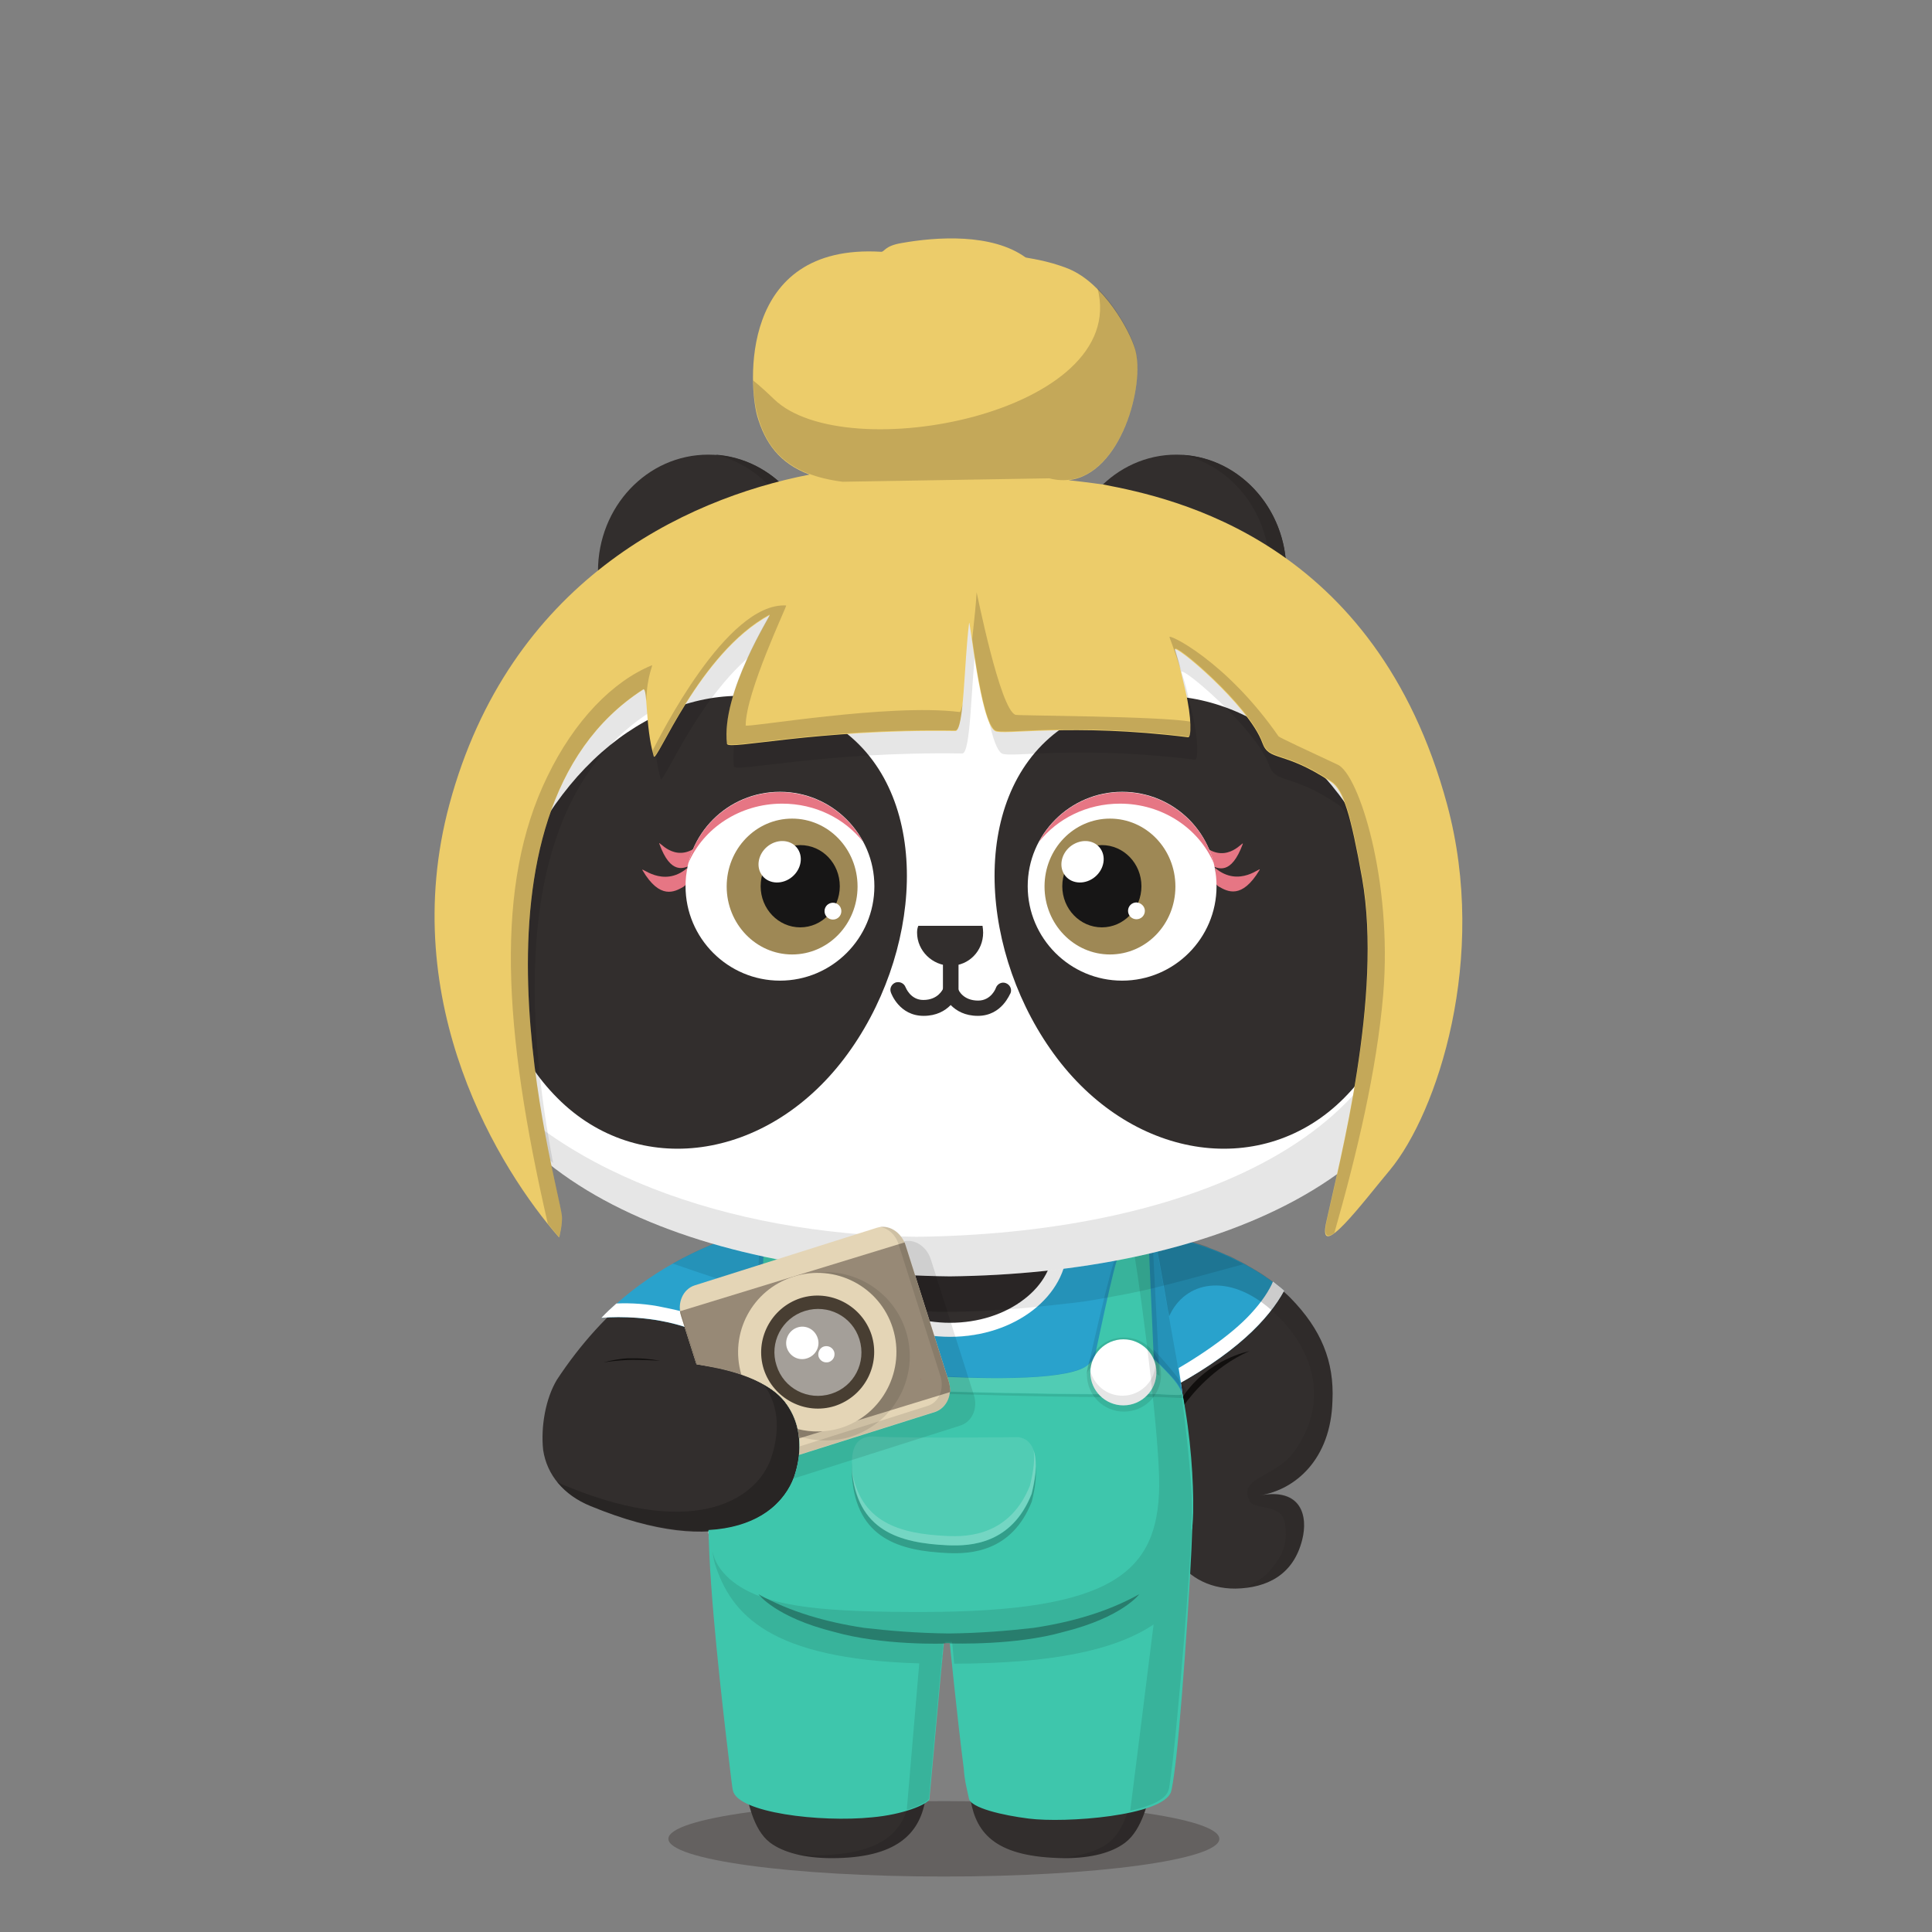 <svg version="1.1"  xmlns="http://www.w3.org/2000/svg" width="100%" height="100%" viewBox="0 0 620 620"><rect x="0" y="0" width="620" height="620" fill="#808080" stroke="none"/><g id="body"><path style="fill:#322E2D;" d="M414.1,416.5c-4.4-4.5-18.8-15.6-40-19.6l-7,1.1l0.1,1.4H251.7c0-1.6-0.1-2.6-0.1-2.6l-15.1-0.4  c-22.5,8.1-42.4,23-57.8,46.4l0,0c-3.6,6-5.2,15-4.4,22.5c1.2,8,6.6,14.5,15.2,18c42.5,17.6,61.2,3.4,65.4-9.2  c2.4-7.1,3.3-16.8-3.1-24.7c-1.6-2-3.9-3.7-6.3-5.1c2.1-4.8,3.4-10.6,4.3-16.5c14,4.1,33.1,6.6,54.1,6.6c27.7,0,51.9-4.4,65.6-10.9  l7.4,75.3c3.2,6.6,10.6,11.1,19.6,11c10.1-0.2,18.6-4.4,21.4-15.7c1.9-7.5-0.2-16.7-13.6-14.2c11.3-1.8,22.8-11.5,23.3-30.4  C428.2,436.9,424,426.6,414.1,416.5z"></path><path style="opacity:0.3;fill:#231815;enable-background:new    ;" d="M391.3,590.1c0,6.7-39.6,12.1-88.4,12.1s-88.4-5.4-88.4-12.1  c0-6.7,39.6-12.1,88.4-12.1S391.3,583.4,391.3,590.1z"></path><g>	<path style="fill:#322E2D;" d="M379.5,501.6c-0.8,17.9-6.2,57.7-9.7,71.2c-1.4,5.3-3.2,14.3-8.7,18.5c-4.2,3.2-10.8,5-19.4,5   c-21.9-0.2-28.3-7.7-30.2-18.5s-5.8-50.6-5.8-50.6L379.5,501.6z M228.9,497.8c0.9,19.6,5.7,57.9,9.9,74.9   c1.3,5.3,2.8,14.4,8.3,18.6c4.2,3.2,11.2,5,19.8,5c20.6,0,28.1-7.7,30-18.5s5.9-50.6,5.9-50.6L228.9,497.8z"></path></g><g style="opacity:0.1;">	<path d="M302.8,527.2l-73.9-29.4c0.4,9.8,1.9,24.3,3.7,38.5c8.3,3.9,28.6,10.9,68.2,11.5C301.9,536.8,302.8,527.2,302.8,527.2z"></path>	<path d="M307.8,547.8c36.4-0.2,57.5-5.7,68.1-9.8c1.8-13.6,3.2-27.6,3.6-36.4l-73.7,25.6C305.7,527.2,306.6,536.8,307.8,547.8z"></path></g><path style="opacity:0.1;enable-background:new    ;" d="M373.6,503.7c-1,18.7-6,56.2-9.4,69.2c-1.4,5.3-3,14.3-8.5,18.5  c-3.7,2.8-9.6,4.5-16.7,4.8c0.8,0,2.2,0.1,3.1,0.1c7.8,0,14.6-1.6,18.9-4.9c5.5-4.2,7.5-13.2,8.8-18.5c3.5-13.5,8.9-53.3,9.7-71.2  L373.6,503.7z"></path><path style="opacity:0.1;enable-background:new    ;" d="M297.6,526.3c0,0-3.7,39.8-5.6,50.6s-8.5,18.3-30.4,18.5  c-2.2,0-4.3-0.2-6.3-0.4c3.4,0.9,7.2,1.3,11.5,1.3c20.6,0.1,28.2-7.6,30.1-18.4s5.9-50.6,5.9-50.6L297.6,526.3z"></path><path style="fill:#FFFFFF;" d="M375.1,420.4c-11.9,8.2-39.2,14-71.1,14c-30.6,0-57.1-5.3-69.6-13.1c-1,5.4-2,11.5-3,17.8  c8.2,1.7,16,5.1,20.3,10.4c6.4,7.9,5.6,17.3,3.2,24.4c-2.6,7.9-11.2,16.8-27.6,17.6c2.4,23.5,18.3,35.8,77.5,35.8  c61.7,0,77.4-14.8,77.9-42.2C383,468.1,378.6,439.8,375.1,420.4z"></path><g style="opacity:0.3;">	<g style="opacity:0.2;">		<path d="M414.1,416.5c-4.4-4.5-18.8-15.6-40-19.6l-7,1.1l0.1,1.3c1.1-0.6,2.2-1,3.1-1.3c0.1,0,3.5,9.7,5.2,22    c0.1,0.8,0.2,1.5,0.3,2.3c5.1-11.3,18.4-14.2,32.5-1.6c13.6,12.2,18.5,29.5,6.8,45.4c-5.9,8-17.8,8.1-14.2,15.3    c1.2,3.6,10.3,0.5,11.5,7.6c0.6,4.8,0.5,9.2-5.6,15.8c-1.6,1.7-4.6,3.1-6.5,4.7c8.4-1.1,15.1-5.5,17.6-15.5    c1.9-7.5,0-16.7-13.4-14.2c11.3-1.8,22.6-11.5,23.1-30.4C428.1,436.9,424,426.6,414.1,416.5z"></path>	</g></g><path style="opacity:0.1;enable-background:new    ;" d="M241.7,399.4c-0.3-1.5-0.5-2.5-0.6-2.9l-4.6-0.1c-7,2.3-13.9,5.3-20.6,9.1  c9.4,3.2,26.1,9.2,36.5,10.6c3.5,0.5,7,1.3,10.5,1.7c4.7,0.6,9.4,1.1,14.2,1.6c4.8,0.4,9.5,0.7,14.3,1.1c1.3,0.1,2.5,0.1,3.8,0.2  c1.5,0.1,2.9,0.1,4.4,0.2c3,0.2,9.5,0,9.7,0c2.5-0.1,5-0.1,7.4-0.3c4.5-0.3,9-0.5,13.6-1c5-0.5,10-1,15-1.6c3.4-0.4,6.8-1,10.1-1.6  c2.1-0.4,4.3-0.8,6.4-1.2c2.6-0.5,5.2-1.1,7.8-1.7c6-1.4,19.2-5,29.4-7.8c-2.4-1.3-5.1-2.6-8-3.8l0,0c-0.9-0.4-1.9-0.7-2.8-1.1  c-0.1,0-0.2-0.1-0.3-0.1c-0.9-0.3-1.9-0.7-2.8-1c-0.1,0-0.3-0.1-0.4-0.1c-1-0.3-1.9-0.6-2.9-0.9c-0.1,0-0.3-0.1-0.4-0.1  c-1-0.3-2-0.5-3.1-0.8c-0.1,0-0.2,0-0.3-0.1c-1.1-0.3-2.7-0.6-3.9-0.8l-7,1.3l0.1,1.4H241.7V399.4z"></path><path style="opacity:0.8;fill:#090807;enable-background:new    ;" d="M203,436.4c3,0,6,0.1,8.9,0.3c-3.2-0.6-6.4-0.9-10.5-0.8  c-1.9,0.1-4.7,0.5-7.7,1.3C197.6,436.6,201,436.4,203,436.4z"></path><path style="opacity:0.2;enable-background:new    ;" d="M251.7,449.5c-1.8-2.2-4.3-4.2-7-5.7c6.1,7.8,5.1,17.1,2.8,24  c-4.2,12.6-23.2,26.5-65.3,9.3c-1.1-0.4-2.5-1-3.5-1.6c2.9,3.5,6.4,6,10.8,7.8c42.1,17.2,61.2,3.1,65.4-9.5  C257.3,466.9,258.1,457.5,251.7,449.5z"></path><path style="opacity:0.8;fill:#090807;enable-background:new    ;" d="M379.6,448.2c0.1,0.9,0.3,1.8,0.4,2.7  c2.1-3,9.4-12.2,20.9-17.3C400.8,433.7,387.9,435.9,379.6,448.2z"></path></g><g id="clothes"><path style="fill:#3EC6AC;" d="M382.7,484.5l-0.3-0.3c0,0-16.7,1-18.3,1.9c-1.6,1-33.4,2.3-34.6,1.9c-1.2-0.3-51.8-6.7-51.8-6.7  s-12-2.8-24.1-4.4c-3.7,6.9-11.9,13.3-26.2,14.1c0.2,19.7,4.4,56.2,6.5,73.6l0,0c0.7,6.1,1.2,9.9,1.3,10c1.5,7.1,27.9,10.3,44.7,8.6  c9.9-0.9,17.4-4,18.4-5.8v-0.5l3.6-39.3c0,0,0.5-4.9,1-10.3h1.9c0,0,2.4,24.2,4.5,40.4l0,0c0.2,3.4,0.8,5.6,1.6,9.3  c0.3,3.2,11.2,5.6,19.2,6.6c11.7,1.5,43.1-0.8,45.7-8.6c0.3-0.9,0.8-4,1.5-9.6c0-0.4,0-0.4,0.1-0.8  C379.8,542.8,383,492.9,382.7,484.5z"></path><path style="fill:#29A2CC;" d="M241.4,439.5c1.6,1.8,3,3.1,4.4,4.1c4.9-12,5.8-29.9,6-39.7c-2.1-2.4-4.7-5.1-7.2-7.3l-8-0.2  c-15.7,5.1-31.3,14-43.5,26.5C206.1,421.9,227.7,424,241.4,439.5z"></path><path style="fill:#FFFFFF;" d="M197.8,418.3c-1.7,1.5-3.3,3-4.8,4.6c3.4-0.3,7.3-0.3,11.5,0c2.5,0.2,5.1,0.5,7.7,1  c6.5,1.2,11.9,3.2,16.7,5.9c2.4,1.3,4.7,2.8,7,4.6l2.8-3.1c-8-7-17-10.1-25.5-11.7C207.8,418.4,202.6,418.1,197.8,418.3z"></path><path style="fill:#29A2CC;" d="M412,414.2c-6.1-5.2-19.1-13.9-37.4-17.4l-7.5,1.2l4.9,49.4C396.5,435,407.2,423.2,412,414.2z"></path><path style="fill:#FFFFFF;" d="M371.7,444.3l1.4,2.6c23.7-12.3,34.2-23.9,39-32.7c-1-0.9-2.2-1.8-3.6-2.9c-1.1,2.6-3.3,6.2-7.2,10.4  c-6.2,6.7-16.8,14.1-29.7,21.1L371.7,444.3z"></path><path style="fill:#29A2CC;" d="M375.1,420.4c-2.2-12.3-4-21-4-21h-27c-0.2,0.4-0.3,0.9-0.5,1.3c-4.1,11.6-9.8,19.2-19.8,23.9  c-7.3,3.4-13.3,4.5-19.2,4c-24.5-1.8-34.4-15.1-37.9-29.2h-28.1c0,0-1.9,9.2-4.2,22c-1,5.4-2,11.5-3,17.8c7.7,1.7,16,5.1,20.3,10.4  c6.4,7.9,5.6,17.3,3.2,24.4c-1.5,4.5-4.9,9.1-10.5,12.5c9.2-2.7,19.4-6,23.5-2.5c15.2,3.6,14.9,0,19.8,0c7.4,0,41.7-6.7,50.3-8.1  c6-1,25.6,7.3,35.8,2.4c1.2-4,8.9,11.7,9,6.9C383,468.1,378.6,439.4,375.1,420.4z"></path><path style="fill:#FFFFFF;" d="M304.9,424.5c9,0,17.5-2.7,23.8-7.6c6-4.6,9.3-10.7,9.3-17.1s-3.3-12.4-9.3-17.1  c-6.3-4.9-14.8-7.6-23.8-7.6s-17.5,2.7-23.8,7.6c-6,4.6-9.3,10.7-9.3,17.1s3.3,12.4,9.3,17.1C287.4,421.8,295.9,424.5,304.9,424.5   M304.9,429c-20.8,0-37.6-13.1-37.6-29.2s16.8-29.2,37.6-29.2c20.8,0,37.6,13.1,37.6,29.2S325.7,429,304.9,429L304.9,429L304.9,429z  "></path><g>	<path style="fill:#3EC6AC;" d="M379.5,447.5c-3.2-3.8-8.3-7.5-15.8-10.9c-11.9,8.2-30.7,7.4-62.6,7.4c-24.7,0-44.2,2.6-57.4-0.5   c3.2,1.6,6,3.7,8,6.1c6.2,8,5.5,17.3,3.1,24.4c-2.9,7.8-11.1,16.4-27.5,17.2c0.1,0.8,0.2,1.5,0.3,2.3v0.1   c16.7,5.6,48.3,12.9,88.6,10.9c19.7-1,58.7-9.3,66.3-13.7c0-0.2,0-0.3,0.1-0.5l0,0c0.2-1.6,0.2-3.3,0.3-5   C383.1,475.6,382.1,460.7,379.5,447.5z"></path></g><path style="opacity:0.1;enable-background:new    ;" d="M246.2,444.8c0.2,0.1,0.4,0.3,0.6,0.4c12.1,0.7,91,3.7,122.7,3.1  c5.4-0.1,11.3,0.8,12.1,0c-0.2-0.7-0.6-2.3-4.3-7c-4-5.1-10.3-11.8-14.5-15.7c-2.7-2.5-7.7,6.1-11.8,11c3.9-4.2,8.1-10.2,10.6-8.2  c4.2,3.3,10.4,8.9,14.3,13.2c3.6,3.9,3.1,4.9,3.4,5.8c-1.7,0.6-5.7-0.1-11,0c-31.5,0.6-110.3-2-121.2-2.6  C246.8,444.8,246.5,444.8,246.2,444.8L246.2,444.8z"></path><path style="opacity:0.1;enable-background:new    ;" d="M245.6,435.1c3.6,3.1,93.8,12.9,104.1,2.8c0.2-0.2,0.3-0.3,0.5-0.5  c-12.7,11.2-101.6-0.3-105.2-3.8c-3.3-3.4-9.8,1.4-13.6,5.6c0.4,0.1,0.8,0.2,1.2,0.3C236.4,436,242.4,432.4,245.6,435.1z"></path><path style="fill:#3EC6AC;" d="M375.6,441.5c-3.9-4.3-10.1-9.9-14.3-13.2c-2.8-2.2-7.7,5.4-11.9,9.5c-10.3,10.1-100.5,0.3-104.1-2.8  c-3.2-2.7-9.2,0.9-13,4.4c4.7,1.1,9.6,2.9,13.6,5.3c0.3,0,0.6,0,0.9,0c10.9,0.6,89.7,3.2,121.2,2.6c5.3-0.1,11.9,0.9,11,0  C379.9,448.3,379.2,445.4,375.6,441.5z"></path><path style="opacity:0.1;fill:#FFFFFF;enable-background:new    ;" d="M375.6,441.5c-3.9-4.3-10.1-9.9-14.3-13.2  c-2.8-2.2-7.7,5.4-11.9,9.5c-10.3,10.1-100.5,0.3-104.1-2.8c-3.2-2.7-9.2,0.9-13,4.4c4.7,1.1,9.6,2.9,13.6,5.3c0.3,0,0.6,0,0.9,0  c10.9,0.6,89.7,3.2,121.2,2.6c5.3-0.1,11.9,0.9,11,0C379.9,448.3,379.2,445.4,375.6,441.5z"></path><path style="opacity:0.3;enable-background:new    ;" d="M365.6,511.6c-10.2,5.7-21.9,9-33.9,10.8c-7.8,0.9-17.1,1.7-27.2,1.8  c-10.1-0.1-19.5-0.9-27.2-1.8c-12-1.8-23.7-5.1-33.9-10.8c0,0,5.4,7.4,24.3,12.1c15.5,4.4,35.2,3.8,36.4,3.7c0.1,0,0.3,0,0.4,0  s0.3,0,0.4,0c1.2,0,20.9,0.7,36.4-3.7C360.2,519,365.6,511.6,365.6,511.6z"></path><path style="opacity:0.1;enable-background:new    ;" d="M370,400.7c-1.6,1.5-10.7,2.8-11.8,2.7c-1.2-0.1-9.8,38.8-9.8,38.8  c1-7,11.6-6.3,15.3-5.6c7.5,1.4,3.9,2.2,8.4,4.9"></path><path style="fill:#3EC6AC;" d="M370.4,436.7c-3.7-2.4-0.7-3-6.9-4.3c-3.1-0.6-11.8-1.3-12.6,5c0,0,7.1-34.4,8.1-34.3  s8.4-1.1,9.7-2.4l1.7,38.5"></path><path style="opacity:0.1;enable-background:new    ;" d="M360.7,429.2c6.6,0,11.9,5.3,11.9,11.9s-5.3,11.9-11.9,11.9  s-11.9-5.3-11.9-11.9C348.8,434.5,354.1,429.2,360.7,429.2L360.7,429.2z"></path><path style="fill:#FFFFFF;" d="M360.5,429.8c5.8,0,10.6,4.7,10.6,10.6c0,5.8-4.7,10.6-10.6,10.6c-5.8,0-10.6-4.7-10.6-10.6  C349.9,434.6,354.7,429.8,360.5,429.8L360.5,429.8z"></path><path style="opacity:0.1;enable-background:new    ;" d="M243.7,400.7c1.6,1.5,10.7,2.8,11.8,2.7c1.2-0.1,9.8,38.8,9.8,38.8  c-1-7-11.6-6.3-15.3-5.6c-7.5,1.4-3.9,2.2-8.4,4.9"></path><path style="fill:#3EC6AC;" d="M243.4,436.7c3.7-2.4,0.7-3,6.9-4.3c3.1-0.6,11.8-1.3,12.6,5c0,0-7.1-34.4-8.1-34.3s-8.4-1.1-9.7-2.4  l-1.7,38.5"></path><path style="opacity:0.1;enable-background:new    ;" d="M253.1,429.2c-6.6,0-11.9,5.3-11.9,11.9c0,0.4,0,0.9,0.1,1.3  c4.2,1.8,8,4.2,10.4,7.2c0.9,1.1,1.6,2.2,2.2,3.4c6.2-0.4,11-5.6,11-11.8C265,434.5,259.6,429.2,253.1,429.2z"></path><path style="fill:#FFFFFF;" d="M253.2,429.8c-5.8,0-10.6,4.7-10.6,10.6c0,0.9,0.1,1.8,0.4,2.7c3.5,1.7,6.6,3.8,8.7,6.4  c0.4,0.5,0.7,1,1.1,1.4c0.2,0,0.3,0,0.5,0c5.8,0,10.6-4.7,10.6-10.6C263.8,434.6,259,429.8,253.2,429.8z"></path><path style="opacity:0.1;enable-background:new    ;" d="M370.8,437.8c-0.2,5.6-4.9,10.1-10.6,10.1c-5,0-9.1-3.4-10.3-8  c0,0.2,0,0.3,0,0.5c0,5.8,4.7,10.6,10.6,10.6c5.8,0,10.6-4.7,10.6-10.6C371.1,439.5,371,438.7,370.8,437.8z"></path><path style="opacity:0.1;enable-background:new    ;" d="M241.7,399.4c-0.3-1.5-0.5-2.5-0.6-2.9l-4.6-0.1c-7,2.3-13.9,5.3-20.6,9.1  c9.4,3.2,26.1,9.2,36.5,10.6c3.5,0.5,7,1.3,10.5,1.7c4.7,0.6,9.4,1.1,14.2,1.6c4.8,0.4,9.5,0.7,14.3,1.1c1.3,0.1,2.5,0.1,3.8,0.2  c1.5,0.1,2.9,0.1,4.4,0.2c3,0.2,9.5,0,9.7,0c2.5-0.1,5-0.1,7.4-0.3c4.5-0.3,9-0.5,13.6-1c5-0.5,10-1,15-1.6c3.4-0.4,6.8-1,10.1-1.6  c2.1-0.4,4.3-0.8,6.4-1.2c2.6-0.5,5.2-1.1,7.8-1.7c6-1.4,19.2-5,29.4-7.8c-2.4-1.3-5.1-2.6-8-3.8l0,0c-0.9-0.4-1.9-0.7-2.8-1.1  c-0.1,0-0.2-0.1-0.3-0.1c-0.9-0.3-1.9-0.7-2.8-1c-0.1,0-0.3-0.1-0.4-0.1c-1-0.3-1.9-0.6-2.9-0.9c-0.1,0-0.3-0.1-0.4-0.1  c-1-0.3-2-0.5-3.1-0.8c-0.1,0-0.2,0-0.3-0.1c-1.1-0.3-2.2-0.5-3.4-0.7l-7.5,1.2l0.1,1.4H241.7V399.4z"></path><path style="opacity:0.2;enable-background:new    ;" d="M326.2,463.7c0,0-34.7,0.4-45.6-0.2c-8.3-0.5-7.1,8.2-7.2,10.3  c1.5,20,15.3,23.9,30.8,24.6c7.2,0.3,20.5-0.3,26.9-16.5C335.9,462.8,326.2,463.7,326.2,463.7z"></path><path style="fill:#3EC6AC;" d="M326.2,461.2c0,0-34.7,0.4-45.6-0.2c-8.3-0.5-7.1,8.2-7.2,10.3c1.5,20,15.3,23.9,30.8,24.6  c7.2,0.3,20.5-0.3,26.9-16.5C335.9,460.3,326.2,461.2,326.2,461.2z"></path><path style="opacity:0.1;fill:#FFFFFF;enable-background:new    ;" d="M326.2,461.2c0,0-34.7,0.4-45.6-0.2  c-8.3-0.5-7.1,8.2-7.2,10.3c1.5,20,15.3,23.9,30.8,24.6c7.2,0.3,20.5-0.3,26.9-16.5C335.9,460.3,326.2,461.2,326.2,461.2z"></path><path style="opacity:0.2;fill:#FFFFFF;enable-background:new    ;" d="M331.7,465.4c0.4,2.6,0.1,6.3-1.2,11.4  c-6.4,15.8-19.6,16.5-26.8,16.1c-14.8-0.7-28-4.2-30.4-21.8c0,0.1,0,0.2,0,0.2c1.5,20,15.3,23.9,30.8,24.6  c7.2,0.3,20.5-0.3,26.9-16.5C332.8,472.3,332.6,468,331.7,465.4z"></path><path style="opacity:0.1;enable-background:new    ;" d="M371.2,400.5c-3,0.2-4.1,0.3-7.3,1.2c3,18.1,8.3,61.2,8.1,75.3  c-0.4,27.4-14.6,40.3-76.3,40.3c-29.9,0-48.2-1.3-59.1-8.7c-7.6-5.2-7.9-10.9-7.9-10.9c0,1,0.4,3,0.7,4.1  c5.2,16.2,17.4,30.6,65.6,32l-4,47c3.9-1.2,6.5-2.6,7.1-3.6l3.6-39.6c0,0,0.5-4.9,1-10.3h0.7v-0.1c-0.1,0-0.2,0-0.3-0.1  c0.1,0,0.2,0,0.3,0v-0.2h2.1v0.4h0.1c0,0,0.2,2.6,0.6,6.6c31.2-0.1,51.5-4.2,64-12.6c-1.6,12.9-5.5,44.1-7.5,59.8  c6.3-1.4,11.2-3.5,12.2-6.4c0-0.1,0-0.1,0.1-0.2v-0.1c0-0.1,0-0.1,0.1-0.2v-0.1c0.3-1.5,0.6-4.1,1.2-8.7l0.1-0.8  c2-18.1,5.1-55,5.9-72.3c0-1.6-0.1-3.1,0-4.5l0.1-0.1c0.1-0.9,0.1-1.9,0.1-2.8c0-0.2,0-0.4,0-0.6l0,0c0-0.1,0-0.2,0-0.4  c0-9.8-2.2-28.5-4.7-46.4L371.2,400.5z"></path><g style="opacity:0.2;">	<path d="M370.9,399c0.1,0,1.7,8.5,3.8,20.8c0.1,0.8,0.4,1.8,0.5,2.6c5-11.2,18.9-14.2,32.8-2c1.7-2.2,3-4.3,4.1-6.2   c-1.1-1-2.5-2-4.1-3.2l-0.1-0.1c-0.5-0.4-1-0.7-1.6-1.1l-0.1-0.1c-1.1-0.8-2.3-1.5-3.6-2.3c-0.1,0-0.2-0.1-0.2-0.1   c-0.6-0.4-1.2-0.7-1.9-1.1c-0.1-0.1-0.2-0.1-0.3-0.2c-0.7-0.4-1.3-0.7-2-1.1c-0.1,0-0.2-0.1-0.3-0.1c-0.7-0.4-1.4-0.7-2.1-1.1   c-0.1,0-0.1-0.1-0.2-0.1c-0.7-0.4-1.5-0.7-2.3-1c-0.1-0.1-0.3-0.1-0.4-0.2c-0.8-0.3-1.5-0.7-2.3-1c-0.2-0.1-0.3-0.1-0.5-0.2   c-0.8-0.3-1.7-0.6-2.5-1c-0.1,0-0.2-0.1-0.2-0.1c-0.8-0.3-1.7-0.6-2.6-0.9c-0.1,0-0.2-0.1-0.4-0.1c-0.9-0.3-1.8-0.5-2.7-0.8   c-0.2-0.1-0.4-0.1-0.5-0.1c-0.9-0.3-1.9-0.5-2.8-0.7c-0.2,0-0.3-0.1-0.5-0.1c-1-0.2-2-0.5-3.1-0.7l-7.5,1.2l0.1,1.3   C368.4,398.8,370,399.3,370.9,399z"></path></g></g><g id="ear"><path style="fill:#322E2D;" d="M227.3,220.7c-19.5,0-35.4-16.8-35.4-37.4c0-20.7,15.8-37.4,35.4-37.4s35.4,16.8,35.4,37.4  C262.7,204,246.8,220.7,227.3,220.7L227.3,220.7z"></path><path style="fill:#322E2D;" d="M377.5,220.9c-19.5,0-35.3-16.8-35.3-37.5s15.8-37.5,35.3-37.5s35.3,16.8,35.3,37.5  S397,220.9,377.5,220.9L377.5,220.9z"></path><g>	<path style="fill:#2D2928;" d="M229.5,145.9c15.9,3.7,27.8,18.6,27.8,36.6c0,20.7-15.8,37.4-35.4,37.4c-0.7,0-1.4,0-2.1-0.1   c2.4,0.6,5,0.9,7.5,0.9c19.5,0,35.4-16.8,35.4-37.4C262.7,163.4,248,147.1,229.5,145.9z"></path>	<path style="fill:#2D2928;" d="M379.6,146c15.9,3.7,27.8,18.7,27.8,36.6c0,20.7-15.8,37.5-35.3,37.5c-0.7,0-1.4,0-2.1-0.1   c2.4,0.6,4.9,0.9,7.5,0.9c19.5,0,35.3-16.8,35.3-37.5C412.8,163.5,398.1,147.2,379.6,146z"></path></g></g><g id="head"><g>	<path style="fill:#FFFFFF;" d="M416.6,200.4c-25.7-23.6-59-35.5-111.8-35.2c-52.8-0.3-86.1,11.6-111.8,35.2   c-31.5,28.9-47.7,71.9-48.2,109.2c-1,68.9,78.4,99.1,160,100c81.6-0.9,161-31.1,160-100C464.2,272.3,448.1,229.3,416.6,200.4z"></path>	<path style="opacity:0.1;enable-background:new    ;" d="M416.6,200.4c-6.2-5.7-12.9-10.7-20.2-15.1c1.5,1.2,2.9,2.4,4.4,3.7   c35.5,30.5,53,72.3,53.5,109.6c1,68.9-78.6,97.4-160.2,98.3c-60-0.7-118.4-21.2-144.8-59.4c17.9,49.2,85.9,71.3,155.5,72.1   c81.6-0.9,161-31.1,160-100C464.2,272.3,448.1,229.3,416.6,200.4z"></path></g></g><g id="eye_rim"><g>		<g>		<path style="fill:#322E2D;" d="M270.7,234.6c28.9,21.7,25.2,72.2,0.2,105.1s-66.2,38.6-92,12.7s-23.4-64.5,1.6-97.4    C205.5,222.2,243.1,213.9,270.7,234.6L270.7,234.6z"></path>		<path style="fill:#322E2D;" d="M339.5,234.6c-28.9,21.7-25.2,72.2-0.2,105.1s66.2,38.6,92,12.7s23.4-64.5-1.6-97.4    C404.7,222.2,367.1,213.9,339.5,234.6L339.5,234.6z"></path>	</g></g></g><g id="eye_ball"><path style="fill-rule:evenodd;clip-rule:evenodd;fill:#E67684;" d="M390.1,282c-0.1,0-0.5,1.6,1,2.5c2.8,1.6,7.4,4.2,13.1-5.3  c0.9-1.6-6.4,6-14.3-0.7"></path><path style="fill-rule:evenodd;clip-rule:evenodd;fill:#E67684;" d="M387.2,275.1c-0.1,0-0.2,1.6,1.1,2.4c2.6,1.4,6.8,3.4,10.5-6.6  c0.6-1.7-4.7,6.6-12.2,0.8"></path><path style="fill-rule:evenodd;clip-rule:evenodd;fill:#FFFFFF;" d="M390.4,284.4c0,16.7-13.6,30.3-30.3,30.3  c-16.7,0-30.3-13.6-30.3-30.3c0-16.7,13.6-30.3,30.3-30.3C376.9,254.1,390.4,267.6,390.4,284.4z"></path><path style="fill-rule:evenodd;clip-rule:evenodd;fill:#9E8855;" d="M377.2,284.5c0,12.1-9.4,21.8-21,21.8c-11.6,0-21-9.8-21-21.8  c0-12.1,9.4-21.8,21-21.8C367.8,262.7,377.2,272.4,377.2,284.5z"></path><path style="fill-rule:evenodd;clip-rule:evenodd;fill:#171616;" d="M366.3,284.4c0,7.3-5.7,13.2-12.7,13.2c-7,0-12.7-5.9-12.7-13.2  c0-7.3,5.7-13.2,12.7-13.2C360.6,271.2,366.3,277.1,366.3,284.4z"></path><path style="fill-rule:evenodd;clip-rule:evenodd;fill:#FFFFFF;" d="M352.9,272c2.2,2.7,1.5,6.9-1.5,9.4c-3,2.5-7.3,2.4-9.5-0.3  c-2.2-2.7-1.5-6.9,1.5-9.4C346.5,269.2,350.7,269.3,352.9,272z"></path><path style="fill-rule:evenodd;clip-rule:evenodd;fill:#FFFFFF;" d="M367.4,292.3c0,1.5-1.2,2.7-2.7,2.7c-1.5,0-2.7-1.2-2.7-2.7  c0-1.5,1.2-2.7,2.7-2.7C366.2,289.7,367.4,290.9,367.4,292.3z"></path><path style="fill-rule:evenodd;clip-rule:evenodd;fill:#E67684;" d="M359.4,257.9c13.6,0,25.3,7.9,30.1,19.1  c-3.3-13.1-15.2-22.8-29.4-22.8c-11.6,0-21.6,6.5-26.7,16C339.3,262.7,348.8,257.9,359.4,257.9z"></path><path style="fill-rule:evenodd;clip-rule:evenodd;fill:#E67684;" d="M220.5,278.6c-7.8,6.6-15.2-0.9-14.3,0.7  c5.6,9.5,10.3,6.9,13.1,5.3c1.5-0.9,1-2.4,1-2.5"></path><path style="fill-rule:evenodd;clip-rule:evenodd;fill:#E67684;" d="M223.8,271.6c-7.5,5.8-12.8-2.5-12.2-0.8c3.6,10,7.9,8,10.5,6.6  c1.3-0.7,1.2-2.3,1.1-2.4"></path><path style="fill-rule:evenodd;clip-rule:evenodd;fill:#FFFFFF;" d="M220,284.4c0,16.7,13.6,30.3,30.3,30.3  c16.7,0,30.3-13.6,30.3-30.3c0-16.7-13.6-30.3-30.3-30.3C233.5,254.1,220,267.6,220,284.4z"></path><path style="fill-rule:evenodd;clip-rule:evenodd;fill:#9E8855;" d="M275.2,284.5c0,12.1-9.4,21.8-21,21.8c-11.6,0-21-9.8-21-21.8  c0-12.1,9.4-21.8,21-21.8C265.8,262.7,275.2,272.4,275.2,284.5z"></path><path style="fill-rule:evenodd;clip-rule:evenodd;fill:#171616;" d="M269.5,284.4c0,7.3-5.7,13.2-12.7,13.2c-7,0-12.7-5.9-12.7-13.2  c0-7.3,5.7-13.2,12.7-13.2C263.9,271.2,269.5,277.1,269.5,284.4z"></path><path style="fill-rule:evenodd;clip-rule:evenodd;fill:#FFFFFF;" d="M255.7,272c2.2,2.7,1.5,6.9-1.5,9.4c-3,2.5-7.3,2.4-9.5-0.3  c-2.2-2.7-1.5-6.9,1.5-9.4C249.2,269.2,253.5,269.3,255.7,272z"></path><path style="fill-rule:evenodd;clip-rule:evenodd;fill:#FFFFFF;" d="M270,292.4c0,1.5-1.2,2.7-2.7,2.7c-1.5,0-2.7-1.2-2.7-2.7  c0-1.5,1.2-2.7,2.7-2.7C268.8,289.7,270,290.9,270,292.4z"></path><path style="fill-rule:evenodd;clip-rule:evenodd;fill:#E67684;" d="M251,257.9c-13.6,0-25.3,7.9-30.1,19.1  c3.3-13.1,15.2-22.8,29.4-22.8c11.6,0,21.6,6.5,26.7,16C271.1,262.7,261.7,257.9,251,257.9z"></path></g><g id="nose_mouth"><g>		<path style="fill:#322E2D;" d="M294.3,299.3c0,5.8,4.9,10.6,10.8,10.6c5.8,0,10.4-4.7,10.4-10.6c0-0.8-0.1-1.5-0.2-2.2h-20.6   C294.4,297.8,294.3,298.5,294.3,299.3z"></path>	<g>		<path style="fill:#322E2D;" d="M305.1,321.9c-1.4,0-2.5-1.1-2.5-2.5v-12.7c0-1.4,1.1-2.5,2.5-2.5s2.5,1.1,2.5,2.5v12.7    C307.6,320.8,306.5,321.9,305.1,321.9z"></path>		<path style="fill:#322E2D;" d="M296.4,326c-7.8,0-10.4-7.2-10.5-7.5c-0.5-1.3,0.2-2.7,1.5-3.2c1.3-0.4,2.7,0.2,3.2,1.5    c0.1,0.2,1.6,4.1,5.7,4.1c4.7,0,6.2-3.3,6.4-3.7c0.5-1.3,2-1.9,3.2-1.4c1.3,0.5,1.9,1.9,1.4,3.2C307.3,319.4,304.7,326,296.4,326z    "></path>		<path style="fill:#322E2D;" d="M313.8,326c-8.3,0-10.9-6.6-11-6.9c-0.5-1.3,0.2-2.7,1.5-3.2c1.3-0.5,2.7,0.2,3.2,1.5    c0.1,0.4,1.6,3.7,6.4,3.7c4.2,0,5.7-4,5.7-4.1c0.5-1.3,1.9-2,3.2-1.5c1.3,0.5,2,1.9,1.5,3.2C324.1,318.8,321.6,326,313.8,326z"></path>	</g></g></g><g id="hair"><path style="opacity:0.1;enable-background:new    ;" d="M464.1,319.4c1-8.7,0.8-17.3-0.3-25.9c-1-7.6-5.2-24.9-9.2-35.6  c-3.5-10.5-8.3-20.3-14.1-29.6c-5.7-9.1-12.3-17.5-20-25.1c-7.6-7.5-15.9-14-25.1-19.3c-8.9-5.1-18.2-9.3-28.1-12.1  c-5.9-1.7-11.8-3-17.8-3.9c-5.3-0.8-10.7-1.6-16-2.2c-4.6-0.5-9.3-0.7-14-1.1c-2.6-0.2-5.2-0.3-7.9-0.4c-0.2,0-10.3-0.2-14.9,0  c-5.2,0.3-10.5,0.5-15.7,0.9c-3.7,0.3-7.4,0.7-11.1,1.1c-7,0.9-14,2.1-20.9,3.6c-9.5,2.1-18.5,5.5-27.3,9.7  c-10.7,5.2-20.3,11.8-29.1,19.8c-8.1,7.3-15.1,15.5-21.2,24.6c-4.3,6.4-8.1,13-11.4,20c-5.3,10.4-11,31.9-11.9,35.7  c-2.4,9.4-3.7,18.9-3.7,28.6c0,9.3,1.3,18.5,4.3,27.4c2.2,6.4,5.2,12.3,9.2,17.7c1.3,1.7,2.8,3.3,4.2,4.9c0.7,0.8,1.6,1.6,2.3,2.5  c4,4.6,8.4,8.8,13.1,12.5c-7.5-39.3-16.1-114.3,31.1-144.7c1.5-0.9,0.6,11.8,3.4,21.4c0.8,2.7,14.5-33.1,37.2-45.3  c0.7-0.4-15.7,24.9-13.7,41.3c0.3,2.2,28.4-4.8,73.3-4.1c2.8,0,2.8-22.5,4.4-34.7c0.2-1.9,3.6,32,8.3,34.7c2.6,1.5,24.3-2.7,62,2  c1,0.1,1.2-6-0.9-15c-2.2-9.4-1.9-8.1-3.4-13c-0.9-2.9,23.8,17.8,28.1,29.8c2.2,6.1,6.7,2.3,22,12.5c4,2.6,6.4,10.7,10,30.9  c4.5,25.4-0.3,57.3-5.2,81.6c7.5-6.5,13.2-12.8,14.1-13.8c2.4-2.6,4.5-5.5,6.3-8.6C460,339.4,462.9,329.7,464.1,319.4z"></path><path style="fill:#ECCC6A;" d="M464.4,258.2c-22.9-84.8-87.9-98.4-110.3-102.7c-0.2,0-4.7-0.7-11.2-1.4  c16.9-1.9,24.6-30.6,21.4-41.9c-1.8-6.3-10.2-21.3-21.3-25.9c-6.8-2.8-13.6-3.5-13.9-3.7c-10.8-7.8-28.6-6.6-39.8-4.6  c-5.4,0.9-5.4,2.8-6.5,2.8c-46.1-2.8-42.4,43.5-39.8,52.7c2.5,8.6,7.1,15.2,16.8,18.8c-40.7,7.9-96.4,34.6-115.6,105.9  c-17.2,64,16.5,117.6,35.2,138.9c0.1,0.1,1.2-4.7,0.9-7.1c-1.6-12.1-35.9-128.8,26.1-168.7c1.5-0.9,0.6,11.8,3.4,21.4  c0.8,2.7,14.5-33.1,37.2-45.3c0.7-0.4-15.7,24.9-13.7,41.3c0.3,2.2,28.4-4.8,73.3-4.1c2.8,0,2.8-22.5,4.4-34.7  c0.2-1.9,3.6,32,8.3,34.7c2.6,1.5,24.3-2.7,62,2c1,0.1,1.2-6-0.9-15c-2.2-9.4-1.9-8.1-3.4-13c-0.9-2.9,23.8,17.8,28.1,29.8  c2.2,6.1,6.7,2.3,22,12.5c4,2.6,6.4,10.7,10,30.9c6.7,37.9-7.2,90.6-11.5,110.4c-3,13.6,12.1-6.8,20.5-16.8  C461.2,357.1,477.7,307.5,464.4,258.2z"></path><g style="opacity:0.2;">	<path style="fill:#231815;" d="M270.4,154.6l66.3-1.1c21.2,5.5,31.2-28.8,27.6-41.5c-1.2-4.4-5.7-13.1-12.1-19.5   c10.5,40-80.9,57.8-103.8,35.6c-2.5-2.4-4.7-4.4-6.7-6c0.1,5,0.8,9,1.4,11.1C246.2,144.7,253.3,152.4,270.4,154.6z"></path>	<path style="fill:#231815;" d="M429.3,245.4c-9.4-4.4-18.7-8.7-19-9.1c-16.8-24.2-35.6-33.2-35-31.8c1.4,3.7,2.7,7.5,3.8,11   c-0.8-3.2-1-3.6-2-7.1c-0.9-2.9,23.8,17.8,28.1,29.8c2.2,6.1,6.7,2.3,22,12.5c4,2.6,6.4,10.7,10,30.9c6.7,37.9-7.2,90.6-11.5,110.4   c-1,4.8,0.2,5.3,2.5,3.7c7.2-25.3,13.6-52,15.7-76.7C446.9,282.7,436.1,248.5,429.3,245.4z"></path>	<path style="fill:#231815;" d="M209.2,213.5c-12.5,5.1-24.9,17.7-33.6,35.8c-16.8,34.5-14.3,80.5,0.2,143.4c1.3,1.6,2.5,3,3.6,4.3   c0.1,0.1,1.2-4.7,0.9-7.1c-1.6-12.1-35.9-128.8,26.1-168.7c0.5-0.3,0.8,1.2,1,3.7C207.6,216.8,209.7,213.3,209.2,213.5z"></path>	<path style="fill:#231815;" d="M325.9,229.4c-5-1.6-12.5-39.8-12.5-39.3c-0.1,2.6-0.7,8.6-1.4,15c1.3,9.3,4,27.4,7.4,29.3   c2.6,1.5,24.3-2.7,62,2c0.5,0.1,0.8-1.7,0.7-4.8C372.2,229.8,327,229.7,325.9,229.4z"></path>	<path style="fill:#231815;" d="M308,228.5c-22.7-2.9-68.7,5.2-68.7,4.3c0-10.6,13.3-38.4,13-38.5c-19.2-1.1-40.8,42.6-42.9,46.6   c0.1,0.5,0.3,1.1,0.4,1.6c0.8,2.7,14.5-33.1,37.2-45.3c0.7-0.4-15.7,24.9-13.7,41.3c0.3,2.2,28.4-4.8,73.3-4.1   c1.1,0,1.8-3.5,2.3-8.5C308.6,227.5,308.2,228.5,308,228.5z"></path></g></g><g id="doll"><path style="opacity:0.1;enable-background:new    ;" d="M312.5,447.6l-13.8-43.5c-1.4-4.3-5.5-6.8-9.2-5.6L231,417  c-3.7,1.2-5.7,5.6-4.3,9.9l3.8,12c7.9,1.7,16.7,5.1,21.1,10.6c6.4,7.9,5.6,17.3,3.2,24.4c-0.1,0.2-0.1,0.4-0.2,0.6l53.5-17  C312,456.3,313.9,451.9,312.5,447.6z"></path><path style="fill:#E4D5B6;" d="M304.4,443.1l-13.8-43.5c-1.4-4.3-5.5-6.8-9.2-5.6l-58.5,18.5c-3.7,1.2-5.7,5.6-4.3,9.9l4.9,15.4  c1.2,0.2,2.4,0.4,3.7,0.6c8.7,1.4,19.4,4.9,24.5,11.2c4.4,5.5,5.3,11.7,4.7,17.3l43.7-13.8C303.9,451.8,305.8,447.4,304.4,443.1z"></path><path style="fill:#978976;" d="M304.4,443.1l-13.8-43.5c-0.1-0.3-0.2-0.6-0.3-0.9l-72.1,22.1c0.1,0.5,0.2,1.1,0.4,1.6l4.9,15.4  c1.2,0.2,2.5,0.5,3.8,0.7c8.9,1.6,19.3,4.8,24.4,11.1c3.1,3.8,4.3,8,4.7,12l48.6-14.9C304.9,445.5,304.8,444.3,304.4,443.1z"></path><path style="opacity:0.1;enable-background:new    ;" d="M290.7,427.1c-4.5-14.2-19.7-22.1-33.9-17.6c-13.5,4.3-21.3,18.2-18.1,31.8  c5.2,1.9,10,4.7,12.9,8.3s4,7.2,4.7,11.3c5.2,1.7,11.2,1.9,16.9,0.1C287.3,456.4,295.2,441.3,290.7,427.1z"></path><path style="fill:#E4D5B6;" d="M286.5,426.2c-4.2-13.4-18.5-20.8-31.9-16.5c-13.2,4.2-20.6,18.1-16.7,31.4  c5.5,1.9,10.7,4.7,13.8,8.5c2.3,2.9,3.6,5.9,4.3,9c4.4,1.1,9.3,1.1,14-0.4C283.3,453.9,290.7,439.6,286.5,426.2z"></path><path style="fill:#483E32;" d="M256.9,416.6c9.5-3,19.7,2.3,22.8,11.8c3,9.6-2.3,19.7-11.8,22.8c-9.5,3-19.7-2.3-22.8-11.8  C242.1,429.9,247.4,419.7,256.9,416.6L256.9,416.6z"></path><path style="opacity:0.5;fill:#FFFFFF;enable-background:new    ;" d="M258.3,420.7c7.4-2.3,15.2,1.7,17.5,9.1s-1.7,15.2-9.1,17.5  s-15.2-1.7-17.5-9.1C246.8,430.9,250.9,423,258.3,420.7L258.3,420.7z"></path><path style="fill:#FFFFFF;" d="M255.9,426c2.7-0.9,5.6,0.6,6.5,3.4c0.9,2.7-0.6,5.6-3.4,6.5c-2.7,0.9-5.6-0.6-6.5-3.4  C251.7,429.8,253.2,426.9,255.9,426L255.9,426z"></path><path style="fill:#FFFFFF;" d="M264.4,432.1c1.4-0.4,2.8,0.3,3.3,1.7c0.4,1.4-0.3,2.8-1.7,3.3c-1.4,0.4-2.8-0.3-3.3-1.7  C262.3,434,263.1,432.5,264.4,432.1L264.4,432.1z"></path><g>	<path style="opacity:0.1;enable-background:new    ;" d="M223.5,437.8c0.1,0,0.2,0,0.3,0l-5.2-16.3c-0.2-0.8-0.4-1.6-0.4-2.3   c0,1,0.1,2.1,0.4,3.2L223.5,437.8z"></path>	<path style="opacity:0.1;enable-background:new    ;" d="M304.4,443.1l-13.8-43.5c-1.3-3.9-4.8-6.4-8.3-5.9   c2.7,0.4,5.2,2.6,6.1,5.7l13.4,42.2c1.3,4.2-0.5,8.5-4.2,9.6l-41.1,13c0,0.9-0.1,1.7-0.1,2.6l43.7-13.8   C303.9,451.8,305.8,447.4,304.4,443.1z"></path></g><g>	<path style="fill:#B4303A;" d="M295.4,442.5c0,0.2,0.1,0.3,0.1,0.3C295.4,442.4,295.4,442.3,295.4,442.5z"></path></g></g></svg>